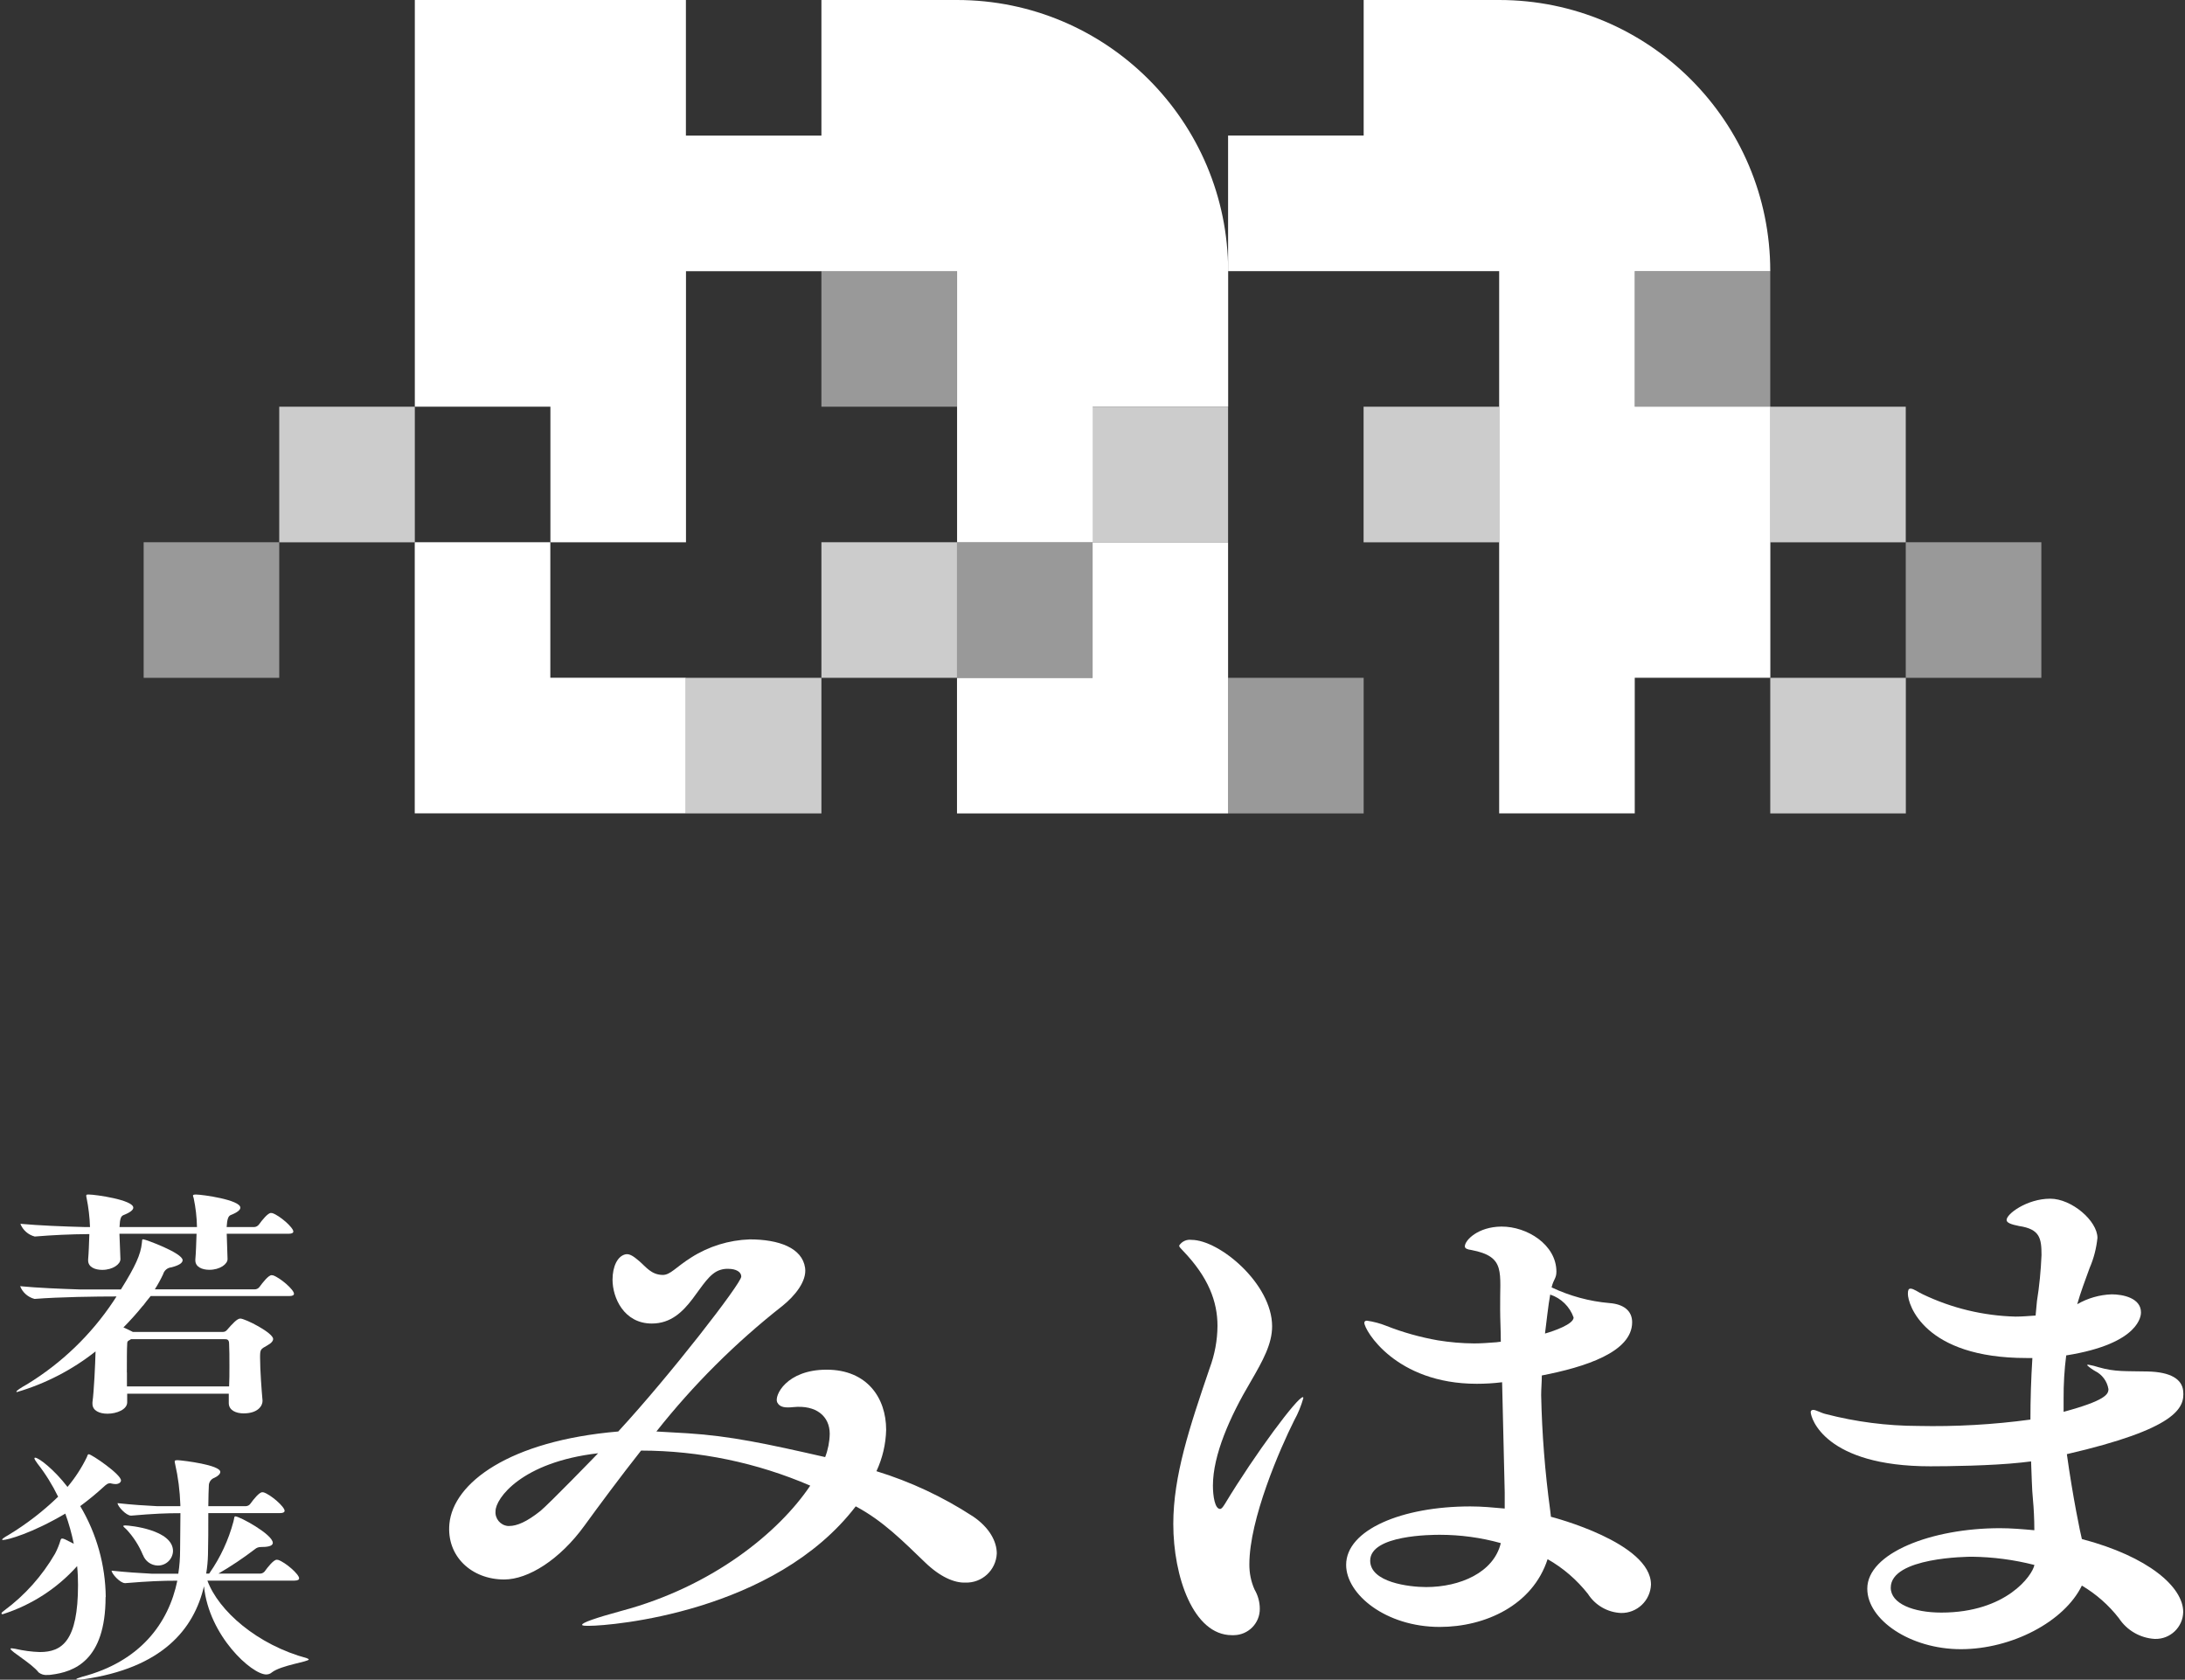 <?xml version="1.0" encoding="UTF-8"?><svg id="_レイヤー_2" xmlns="http://www.w3.org/2000/svg" viewBox="0 0 268 206" width="268" height="206"><rect x="0" y="0" width="268" height="206" fill="#333333" stroke="none"/><g id="_レイヤー_1-2"><rect y="0" width="268" height="206" style="fill:none; stroke-width:0px;"/><rect y="0" width="268" height="206" style="fill:none; stroke-width:0px;"/><rect width="268" height="206" style="fill:none; stroke-width:0px;"/><path d="M159.78,171.36c-.64,0-5.74,6.79-9.57,13.13-.24.38-.4.57-.56.57-.64,0-.88-1.59-.88-2.86,0-3.74,2.07-8.44,4.63-12.75,1.51-2.6,2.63-4.63,2.63-6.79,0-5.21-6.46-10.6-9.89-10.6h0c-.6-.08-1.19.19-1.51.7,0,.19.24.38.47.64,3.11,3.23,4.23,6.22,4.23,9.2-.01,1.78-.34,3.54-.96,5.2-2.47,7.24-4.46,13.2-4.46,19.1,0,6.47,2.47,13.64,7.18,13.64.08,0,.16,0,.25,0,1.77-.02,3.2-1.47,3.18-3.24,0-.82-.22-1.63-.64-2.35-.44-.98-.65-2.04-.64-3.11,0-5.52,3.75-14.15,5.5-17.64.48-.86.85-1.78,1.12-2.73q0-.13-.08-.13Z" style="fill:#fff; stroke-width:0px;"/><path d="M190.22,186.01c0-.25-.08-.57-.08-.76-.64-4.69-1.01-9.41-1.11-14.15,0-.76.08-1.59.08-2.41,5.26-1.02,11.08-2.85,11.08-6.53,0-1.4-1.04-2.22-2.79-2.35-2.46-.21-4.86-.87-7.09-1.92.24-1.02.59-1.1.59-1.93,0-3.3-3.59-5.55-6.74-5.53-2.87.02-4.49,1.67-4.49,2.43,0,.26.32.38.79.44,4.31.83,3.47,2.7,3.54,7.33,0,1.21.08,2.53.08,3.93-.23,0-.48.07-.72.07-.79.06-1.67.13-2.55.13-1.5-.01-2.99-.14-4.46-.38-2.15-.38-4.27-.97-6.3-1.77-.77-.31-1.57-.52-2.39-.64-.16,0-.32.06-.32.26,0,.88,3.82,7.48,13.79,7.48,1.04,0,2.08-.06,3.11-.19l.32,13.52v1.97c-1.44-.13-2.79-.26-4.22-.26-8.37,0-15.23,2.86-15.23,7.17,0,3.61,4.86,7.61,11.48,7.61,5.58,0,11.4-2.66,13.23-8.31,1.91,1.08,3.58,2.53,4.94,4.25.89,1.4,2.41,2.28,4.07,2.35,1.97.03,3.6-1.52,3.67-3.49,0-5.14-12.04-8.25-12.27-8.31ZM190.14,158.77c1.34.44,2.4,1.48,2.87,2.81,0,.82-2.39,1.65-3.51,1.97.16-1.2.4-3.51.64-4.78ZM174.92,194.64c-2.07,0-6.86-.57-6.86-3.24,0-3.17,7.65-3.17,8.53-3.17h0c2.53,0,5.05.34,7.49,1.02-.87,3.62-5.02,5.39-9.16,5.39Z" style="fill:#fff; stroke-width:0px;"/><path d="M255.35,188.74c-.16-.57-1.12-5.2-1.84-10.4,13.45-3.11,14.47-5.67,14.27-7.74-.14-1.45-1.52-2.34-4.39-2.4-2.71-.06-3.96.06-5.95-.51-.42-.14-.84-.24-1.28-.32-.08,0-.16,0-.16.07.29.27.61.5.96.7.88.43,1.49,1.26,1.65,2.22,0,.62-.32,1.39-5.5,2.79v-1.59c-.01-1.78.09-3.56.32-5.33,9.17-1.46,9.17-5.01,9.17-5.27,0-1.78-2.23-2.22-3.59-2.22-1.49.05-2.94.47-4.23,1.21.4-1.4.96-2.92,1.52-4.44.51-1.17.83-2.42.96-3.69,0-2.09-3.16-4.81-5.79-4.81-2.87,0-5.45,1.92-5.35,2.65.04.31.56.51,1.52.7,2.55.38,2.76,1.48,2.76,3.57-.08,1.89-.26,3.78-.56,5.64l-.16,1.71v.06c-.87.06-1.67.13-2.47.13-3.94-.1-7.81-1.03-11.36-2.73-.56-.25-1.12-.7-1.52-.7-.24,0-.32.19-.32.64,0,1.27,1.95,7.87,14.55,7.87h.72c-.16,2.54-.24,5.08-.24,7.55-4.57.62-9.18.88-13.79.78-3.82-.01-7.62-.5-11.32-1.46-.56-.13-1.2-.51-1.52-.51-.16,0-.32.07-.32.26,0,.76,1.76,6.66,14.67,6.66,2.15,0,7.46-.06,11.16-.46l1.2-.14c.08,1.65.08,3.23.24,4.82.08.82.16,2.22.16,3.62-1.44-.13-2.87-.25-4.22-.25-8.37,0-16.27,3.04-16.27,7.42,0,3.81,5.26,7.42,11.48,7.42s12.68-3.36,14.84-7.8c1.75,1.04,3.29,2.39,4.54,4,.98,1.49,2.6,2.43,4.38,2.54.02,0,.05,0,.07,0,1.86.04,3.4-1.44,3.44-3.3,0-3.05-4.23-6.79-12.43-8.95ZM238.12,197.77c-3.43,0-6.21-1.09-6.21-3.05,0-3.74,9.48-3.8,9.96-3.8h0c2.59.03,5.16.37,7.66,1.01-.24,1.27-3.44,5.84-11.41,5.84Z" style="fill:#fff; stroke-width:0px;"/><path d="M119.3,185.95c-3.66-2.38-7.63-4.24-11.8-5.52.74-1.59,1.15-3.32,1.19-5.08,0-3.93-2.36-7.37-7.3-7.37s-6.46,3.21-6.06,4.01c.31.63,1.02.68,1.97.58,2.82-.28,4.47,1.12,4.47,3.28-.02.98-.21,1.94-.56,2.85-7.25-1.65-11.59-2.58-16.86-2.92l-3.84-.22c4.52-5.72,9.7-10.88,15.43-15.38,1.52-1.21,3.04-3.04,2.81-4.68-.35-2.46-3.21-3.5-6.8-3.5-2.55.09-5.02.85-7.17,2.22-1.92,1.21-2.56,2.16-3.52,2.14-1.39-.03-2.04-1-2.86-1.7-.67-.57-1.17-.93-1.67-.83-1,.21-1.6,1.52-1.6,3.11,0,2.22,1.4,5.38,4.82,5.38,4.7,0,5.78-5.82,8.41-6.58.31-.1.63-.14.96-.13.96,0,1.6.38,1.6.95,0,.83-8.71,12.09-15.09,19-13.39,1.14-20.24,6.31-20.71,11.33-.37,3.98,2.73,6.82,6.72,6.82,2.95,0,6.83-2.43,9.86-6.62,1.75-2.41,4.38-5.96,6.93-9.19,7.14.01,14.2,1.48,20.75,4.3-3.83,5.71-11.96,12.37-23.12,15.35-3.27.89-4.86,1.46-4.86,1.71,0,.13.32.13.88.13,2.71,0,22.72-1.65,32.68-14.65,3.35,1.78,5.79,4.27,8.5,6.87,1.84,1.78,3.59,2.53,4.94,2.48,2.05.07,3.77-1.52,3.86-3.57,0-1.46-.88-3.17-2.95-4.57ZM66.28,185.31c-1.67,1.33-2.87,1.84-3.83,1.84-.05,0-.11,0-.16,0-.92-.09-1.6-.91-1.51-1.83,0-1.53,3.18-6.01,12.58-7.09-.55.57-5.89,6.08-7.09,7.09Z" style="fill:#fff; stroke-width:0px;"/><path d="M4.24,151.65h0s.04,0,.04,0c2.19-.18,4.27-.28,6.68-.3-.04,1.13-.08,2.38-.15,3.11v.12c0,.82.84,1.16,1.73,1.16,1.3,0,2.23-.7,2.23-1.31v-.04l-.12-3.08h9.46c-.04,1.11-.08,2.43-.15,3.14v.12c0,.82.84,1.16,1.72,1.16,1.3,0,2.23-.7,2.23-1.31v-.03l-.1-3.08h7.61c.43,0,.56-.14.56-.27,0-.5-1.68-1.97-2.57-2.26-.05,0-.13-.02-.18-.02-.38,0-1.08.88-1.48,1.43-.14.18-.37.3-.6.3h-3.35c.06-1.01.21-1.33.47-1.46.87-.34,1.21-.65,1.21-.92,0-.96-4.67-1.61-5.43-1.61-.27,0-.38.03-.38.14.01.09.04.19.08.27.25,1.18.39,2.38.41,3.58h-9.5c.05-1.11.2-1.33.47-1.46.87-.34,1.22-.65,1.22-.92,0-.96-4.67-1.61-5.43-1.61-.27,0-.34,0-.34.14,0,.09.01.18.04.27.24,1.18.38,2.38.42,3.58h-.55c-2.76-.07-5.68-.19-7.99-.4.3.77.96,1.35,1.76,1.56Z" style="fill:#fff; stroke-width:0px;"/><path d="M2.09,170.72c3.5-1.03,6.77-2.72,9.63-4.98-.04,1.62-.19,4.83-.38,6.24v.18c0,.86.88,1.22,1.84,1.22,1.15,0,2.42-.52,2.42-1.4v-1.05h12.46v1.14c0,.89.88,1.27,1.82,1.27,1.79,0,2.32-.96,2.32-1.51v-.07c-.11-1.2-.3-3.72-.3-5.26,0-.99.04-1.03.84-1.47.57-.31.76-.58.76-.82,0-.75-3.42-2.5-4.03-2.5-.38,0-.95.62-1.63,1.4-.12.15-.3.24-.5.24h-11.05l-.11-.06c-.31-.15-.65-.33-1.04-.49.84-.85,1.64-1.74,2.39-2.67h.02c.13-.16.26-.33.38-.5.18-.23.37-.45.55-.68h17.02c.43,0,.56-.14.56-.28,0-.5-1.68-1.96-2.57-2.26h0s-.13-.02-.18-.02c-.38,0-1.08.89-1.48,1.44-.14.19-.36.3-.6.3h-12.24c.38-.6.72-1.22,1.02-1.86.13-.46.53-.8,1.01-.84.97-.25,1.38-.55,1.38-.88,0-.88-4.58-2.56-4.83-2.56-.17,0-.13.13-.17.46-.14,1.4-.8,2.86-2.57,5.69h-5.02c-2.52-.08-5.32-.2-7.34-.4.3.77.96,1.35,1.76,1.56h.04c3.02-.24,7.59-.3,10.02-.3-.13.2-.25.4-.39.6-2.74,4.11-6.34,7.57-10.55,10.15-.88.49-1.34.82-1.34.92,0,.03.04.06.08.06ZM15.56,168.33c0-1.5,0-2.93.04-3.48,0-.21,0-.37.27-.49.07-.03.13-.07.19-.12h11.47c.27,0,.57,0,.57.55.04.68.04,1.71.04,2.8s0,1.42-.04,2.44h-12.53v-1.7Z" style="fill:#fff; stroke-width:0px;"/><path d="M37.69,203.4v-.02c-6.15-1.65-10.9-5.84-12.25-9.53h10.69c.43,0,.56-.14.56-.28,0-.5-1.67-1.96-2.57-2.26-.05,0-.13-.02-.18-.02-.38,0-1.09.89-1.49,1.45-.14.15-.33.25-.54.25h-5.12c1.55-.9,3.04-1.9,4.47-2.99.2-.18.46-.27.72-.27.72,0,1.48-.07,1.48-.51,0-1.03-4.06-3.25-4.6-3.25-.15,0-.11.2-.23.65-.6,2.25-1.59,4.38-2.92,6.29l-.06.08h-.36c.13-.77.2-1.54.22-2.32.04-1.34.04-3.3.04-5.1h8.8c.43,0,.56-.14.56-.28,0-.5-1.67-1.96-2.56-2.26-.05,0-.13-.02-.18-.02-.37,0-1.05.84-1.45,1.4-.13.19-.34.3-.57.31h-4.6c.01-1.11.04-2.05.07-2.62.04-.39.31-.73.68-.86.46-.21.72-.48.72-.72,0-.85-4.49-1.4-5.21-1.44-.38,0-.38.07-.38.14,0,.09.01.19.04.28.38,1.65.59,3.33.65,5.03,0,.06,0,.13,0,.19h-2.85c-1.42-.07-3.01-.17-4.85-.37,0,.37,1.04,1.53,1.65,1.53h.04c2.76-.24,4.26-.3,6.02-.3,0,1.56-.04,3.27-.04,4.52,0,.97-.07,1.94-.22,2.9h-3.3c-1.43-.07-3.04-.18-4.88-.37,0,.37,1.04,1.53,1.65,1.53h.04c2.92-.24,4.45-.3,6.37-.3-1.07,5.22-4.56,9.93-11.7,11.79-.5.15-.69.24-.69.28,0,.06.11.06.27.06.18,0,.36,0,.54-.03,9.75-1.38,13.62-6.17,14.85-11.42.61,6.11,5.87,10.82,7.63,10.82.25,0,.5-.08.69-.25,1.15-.89,4.53-1.31,4.53-1.59,0-.06-.08-.09-.19-.12Z" style="fill:#fff; stroke-width:0px;"/><polygon points="12.97 195.86 12.97 195.87 12.97 195.87 12.97 195.86" style="fill:#fff; stroke-width:0px;"/><path d="M12.97,195.87c-.04-3.93-1.12-7.78-3.13-11.16,1.01-.74,1.98-1.54,2.91-2.39.26-.24.46-.41.72-.41.06,0,.13,0,.19.03.16.04.33.06.5.07.42,0,.68-.21.68-.45,0-.75-3.61-3.21-3.95-3.21-.11,0-.15.1-.23.34-.64,1.32-1.44,2.55-2.38,3.67-1.64-2.13-3.52-3.59-3.98-3.59-.04,0-.07.03-.08.06,0,.12.11.3.38.67.99,1.26,1.83,2.62,2.53,4.06-1.85,1.79-3.9,3.37-6.1,4.7-.54.3-.77.49-.77.55,0,.03.04.06.08.06.57,0,3.6-.83,7.67-3.24.44,1.21.78,2.44,1.04,3.7-1.11-.58-1.26-.64-1.42-.64-.11,0-.15.06-.19.15-.17.59-.4,1.16-.69,1.71-1.58,2.72-3.69,5.09-6.22,6.96-.23.16-.35.28-.35.37,0,.06.08.09.15.09,3.52-1.12,6.67-3.15,9.13-5.9.08.77.11,1.56.11,2.32,0,6.87-1.96,8.22-4.68,8.22-1.02-.03-2.03-.17-3.03-.4-.14-.03-.28-.05-.42-.06-.11,0-.15.03-.15.06,0,.33,2.61,1.8,3.45,2.9.3.24.69.35,1.08.31.15,0,.31,0,.46-.03,2.76-.34,6.67-1.68,6.67-9.53Z" style="fill:#fff; stroke-width:0px;"/><path d="M17.54,190.71h0c.28.76.99,1.27,1.8,1.29,1.01.02,1.84-.77,1.88-1.77,0-2.63-5.33-3.15-5.87-3.15-.15,0-.23.03-.23.09s.19.21.42.43c.84.91,1.52,1.97,1.99,3.11Z" style="fill:#fff; stroke-width:0px;"/><g id="_グループ_1859" style="opacity:.5;"><g id="_グループ_1858"><rect x="17.62" y="66.5" width="16.63" height="16.63" style="fill:none; stroke-width:0px;"/><g id="_グループ_1857"><rect id="_長方形_1131" x="17.62" y="66.5" width="16.63" height="16.63" style="fill:#fff; stroke-width:0px;"/></g></g></g><g id="_グループ_1862" style="opacity:.75;"><g id="_グループ_1861"><rect x="100.75" y="66.5" width="16.63" height="16.63" style="fill:none; stroke-width:0px;"/><g id="_グループ_1860"><rect id="_長方形_1133" x="100.75" y="66.5" width="16.63" height="16.63" style="fill:#fff; stroke-width:0px;"/></g></g></g><g id="_グループ_1865" style="opacity:.5;"><g id="_グループ_1864"><rect x="117.38" y="66.5" width="16.63" height="16.63" style="fill:none; stroke-width:0px;"/><g id="_グループ_1863"><rect id="_長方形_1135" x="117.38" y="66.5" width="16.63" height="16.63" style="fill:#fff; stroke-width:0px;"/></g></g></g><g id="_グループ_1868" style="opacity:.75;"><g id="_グループ_1867"><rect x="84.12" y="83.13" width="16.63" height="16.63" style="fill:none; stroke-width:0px;"/><g id="_グループ_1866"><rect id="_長方形_1137" x="84.12" y="83.13" width="16.63" height="16.63" style="fill:#fff; stroke-width:0px;"/></g></g></g><g id="_グループ_1871" style="opacity:.5;"><g id="_グループ_1870"><rect x="150.63" y="83.13" width="16.63" height="16.63" style="fill:none; stroke-width:0px;"/><g id="_グループ_1869"><rect id="_長方形_1139" x="150.63" y="83.13" width="16.63" height="16.63" style="fill:#fff; stroke-width:0px;"/></g></g></g><g id="_グループ_1874" style="opacity:.75;"><g id="_グループ_1873"><rect x="217.13" y="83.13" width="16.63" height="16.63" style="fill:none; stroke-width:0px;"/><g id="_グループ_1872"><rect id="_長方形_1141" x="217.13" y="83.13" width="16.63" height="16.63" style="fill:#fff; stroke-width:0px;"/></g></g></g><g id="_グループ_1877" style="opacity:.5;"><g id="_グループ_1876"><rect x="200.5" y="33.25" width="16.63" height="16.62" style="fill:none; stroke-width:0px;"/><g id="_グループ_1875"><rect id="_長方形_1143" x="200.5" y="33.25" width="16.63" height="16.63" style="fill:#fff; stroke-width:0px;"/></g></g></g><g id="_グループ_1880" style="opacity:.5;"><g id="_グループ_1879"><rect x="233.75" y="66.5" width="16.63" height="16.63" style="fill:none; stroke-width:0px;"/><g id="_グループ_1878"><rect id="_長方形_1145" x="233.75" y="66.5" width="16.63" height="16.63" style="fill:#fff; stroke-width:0px;"/></g></g></g><g id="_グループ_1883" style="opacity:.5;"><g id="_グループ_1882"><rect x="100.75" y="33.25" width="16.63" height="16.62" style="fill:none; stroke-width:0px;"/><g id="_グループ_1881"><rect id="_長方形_1147" x="100.75" y="33.25" width="16.63" height="16.63" style="fill:#fff; stroke-width:0px;"/></g></g></g><g id="_グループ_1886" style="opacity:.75;"><g id="_グループ_1885"><rect x="34.25" y="49.88" width="16.63" height="16.63" style="fill:none; stroke-width:0px;"/><g id="_グループ_1884"><rect id="_長方形_1149" x="34.25" y="49.88" width="16.63" height="16.63" style="fill:#fff; stroke-width:0px;"/></g></g></g><g id="_グループ_1889" style="opacity:.75;"><g id="_グループ_1888"><rect x="167.25" y="49.88" width="16.63" height="16.63" style="fill:none; stroke-width:0px;"/><g id="_グループ_1887"><rect id="_長方形_1151" x="167.25" y="49.88" width="16.63" height="16.63" style="fill:#fff; stroke-width:0px;"/></g></g></g><g id="_グループ_1892" style="opacity:.75;"><g id="_グループ_1891"><rect x="217.13" y="49.88" width="16.62" height="16.63" style="fill:none; stroke-width:0px;"/><g id="_グループ_1890"><rect id="_長方形_1153" x="217.12" y="49.88" width="16.63" height="16.63" style="fill:#fff; stroke-width:0px;"/></g></g></g><g id="_グループ_1895" style="opacity:.75;"><g id="_グループ_1894"><rect x="134" y="49.88" width="16.63" height="16.63" style="fill:none; stroke-width:0px;"/><g id="_グループ_1893"><rect id="_長方形_1155" x="134" y="49.88" width="16.63" height="16.63" style="fill:#fff; stroke-width:0px;"/></g></g></g><path id="_パス_3692" d="M50.87,99.75h33.25v-16.63h-16.62v-16.62h-16.63v33.25Z" style="fill:#fff; stroke-width:0px;"/><path id="_パス_3693" d="M117.38,83.13v16.63h33.25v-33.25h-16.62v16.63h-16.63Z" style="fill:#fff; stroke-width:0px;"/><path id="_パス_3694" d="M200.5,33.25h16.63C217.13,14.89,202.24,0,183.88,0h-16.62v16.62h-16.63v16.63h33.25v66.5h16.63v-16.63h16.63v-33.25h-16.63v-16.63Z" style="fill:#fff; stroke-width:0px;"/><path id="_パス_3695" d="M117.38,0h-16.63v16.63h-16.62V0h-33.25v49.88h16.63v16.63h16.63v-33.25h33.25v33.25h16.63v-16.63h16.62v-16.63C150.62,14.89,135.74,0,117.38,0" style="fill:#fff; stroke-width:0px;"/></g></svg>